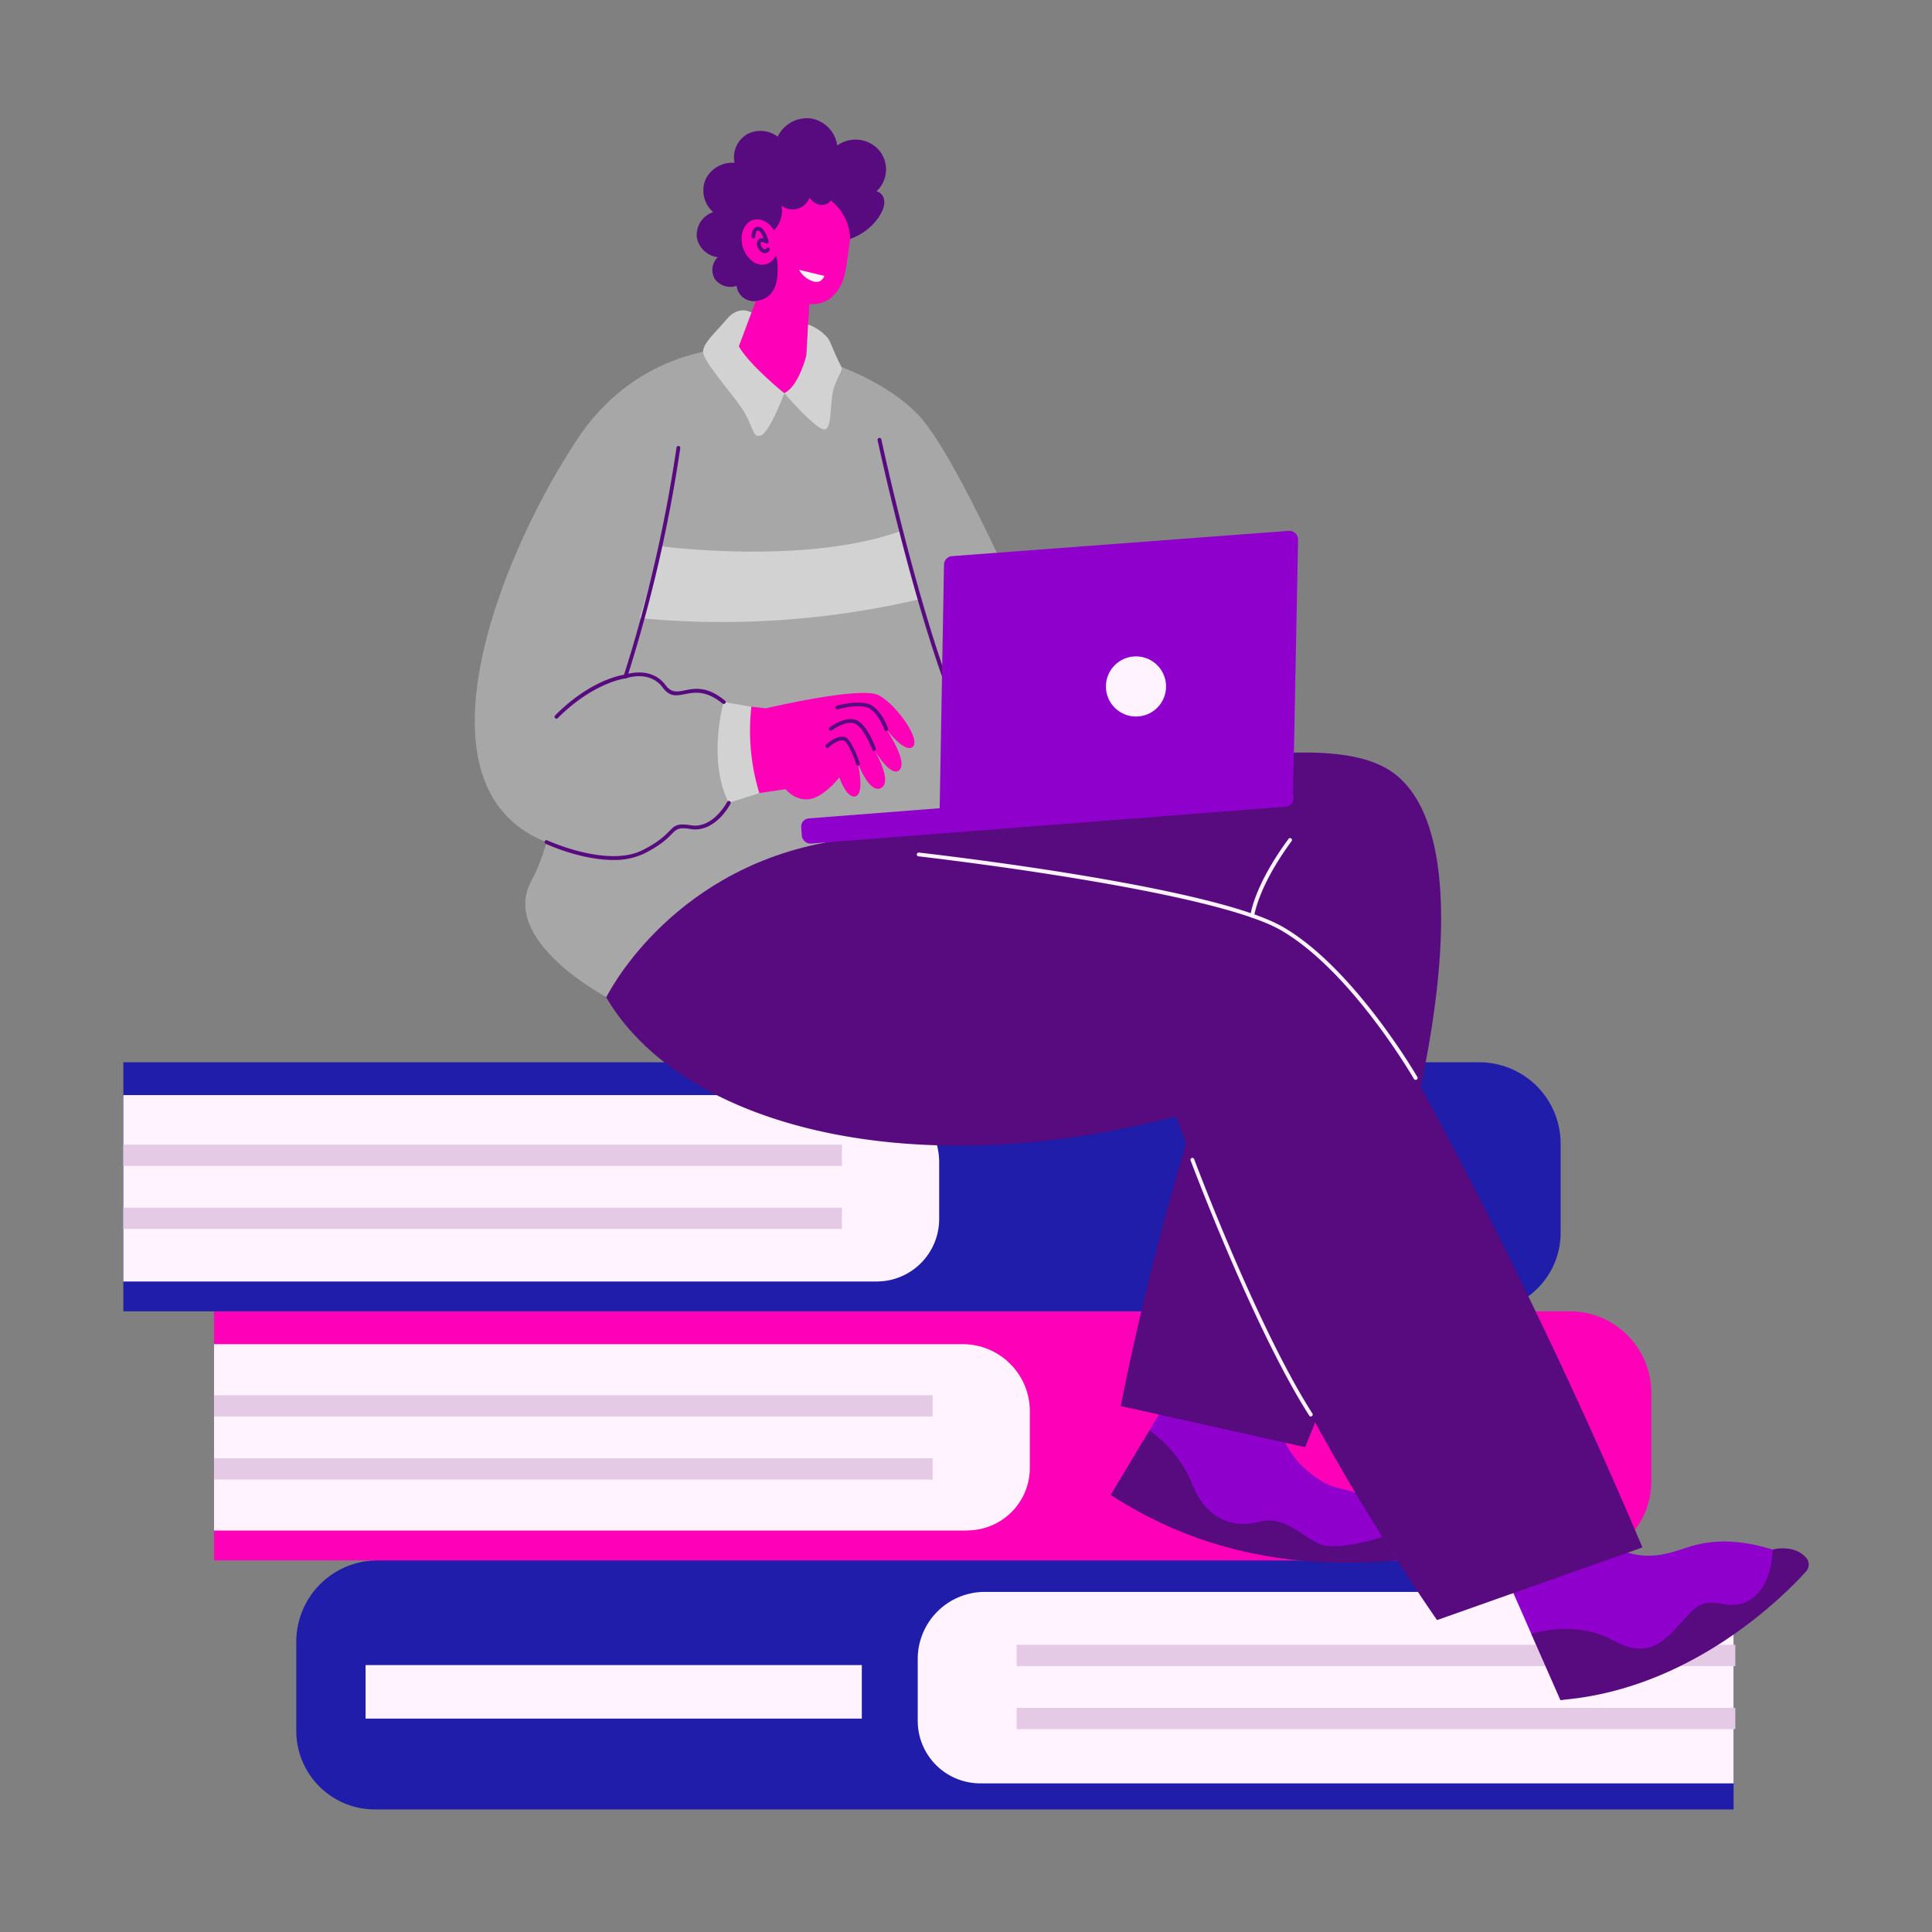 <?xml version="1.0" encoding="utf-8"?>
<svg xmlns="http://www.w3.org/2000/svg" class="" height="512" style="enable-background:new 0 0 512 512" version="1.1" viewBox="0 0 512 512" width="512" x="0" y="0">
  <rect x="0" y="0" width="512" height="512" fill="#808080" stroke="none"/>
  <g>
    <g data-name="Self learning">
      <path class="" d="M100.08 413.52h359.34v66H99.34a20.82 20.82 0 0 1-20.82-20.82v-23.62a21.56 21.56 0 0 1 21.56-21.56z" data-original="#00e4e0" fill="#1f1daa" opacity="1"/>
      <path class="" d="M261 421.87h198.42v50.74H259.78A16.57 16.57 0 0 1 243.21 456v-16.35A17.78 17.78 0 0 1 261 421.87z" data-original="#fff3ff" fill="#fff3ff" opacity="1"/>
      <path class="" d="M269.43 435.89h190.44v5.63H269.43zM269.43 452.6h190.44v5.63H269.43z" data-original="#e4cae5" fill="#e4cae5" opacity="1"/>
      <path class="" d="M416.79 413.52H56.71v-66h359.34a21.56 21.56 0 0 1 21.55 21.52v23.67a20.82 20.82 0 0 1-20.82 20.82z" data-original="#00c1d7" fill="#fe00b8" opacity="1"/>
      <path class="" d="M256.35 405.61H56.72v-49.39h198.42A17.78 17.78 0 0 1 272.92 374v15a16.57 16.57 0 0 1-16.57 16.57z" data-original="#fff3ff" fill="#fff3ff" opacity="1"/>
      <path class="" d="M392.76 347.52H32.69v-66h359.33a21.56 21.56 0 0 1 21.56 21.51v23.67a20.82 20.82 0 0 1-20.82 20.82z" data-original="#00e4e0" fill="#1f1daa" opacity="1"/>
      <path class="" d="M232.32 339.61H32.69v-49.39h198.42A17.78 17.78 0 0 1 248.89 308v15a16.57 16.57 0 0 1-16.57 16.61z" data-original="#fff3ff" fill="#fff3ff" opacity="1"/>
      <path class="" d="M195.78 91.81a11.56 11.56 0 0 0 17.85 3.74L214.94 72l-10.88-2.29z" data-original="#ff83df" fill="#fe00b8" opacity="1"/>
      <path class="" d="m203.29 73.68.37-2.93 11.21 2.35-.63 11.35a10 10 0 0 1-5.38-1.11c-5.16-2.76-5.55-9.21-5.57-9.66z" data-original="#ff59cf" fill="#fe00b8" opacity="1"/>
      <circle class="" cx="212.36" cy="60.35" data-original="#ff83df" fill="#fe00b8" opacity="1" r="13.21"/>
      <path class="" d="M225.5 61.57c-.3 2.53-.59 4.7-.84 6.4-.71 4.9-1.06 6.18-1.81 7.57a10.27 10.27 0 0 1-3.2 3.8c-4.16 2.73-10.57.64-14.32-2.29a16.59 16.59 0 0 1-5.75-9.38 81.44 81.44 0 0 1-.36-8.52C215 60.59 209 60 225.5 61.57z" data-original="#ff83df" fill="#fe00b8" opacity="1"/>
      <path class="" d="m218.46 73.11-6.69-1.61a6.42 6.42 0 0 0 3.23 2.88 2.84 2.84 0 0 0 2.24.17 2.56 2.56 0 0 0 1.22-1.44z" data-original="#fff3ff" fill="#fff3ff" opacity="1"/>
      <path class="" d="M195.78 91.81S153 128.86 156.05 222a224.63 224.63 0 0 0 103.77-1.51q-17.17-53-29.29-107.53l-16.9-17.39z" data-original="#f7e00b" fill="#a7a7a7" opacity="1"/>
      <path class="" d="m311.78 367.11-17.42 29.06 27.3 11.53a73.93 73.93 0 0 0 28.75 5.82h27.79s-5.81-15.28-22.83-19c-3.43-.76-6.12-2.29-9.32-5.1-6.37-5.57-8.26-13.87-8.84-20.18zM395.22 408.89l18.31 41.66a120.55 120.55 0 0 0 64.22-33.38 2.23 2.23 0 0 0-.62-3.61c-13-6-22.1-5.66-28.21-4-4.37 1.2-9.34 3.68-15.88 2.33a23.42 23.42 0 0 1-11.83-6.84z" data-original="#8f00cd" fill="#8f00cd" opacity="1"/>
      <path class="" d="M254.92 214.14a306.56 306.56 0 0 1 45.54-10.07c30-4.28 55.25-7.85 67.68 0 25.2 15.91 14.68 89.48-22.28 179.44L297 372.61a762.76 762.76 0 0 1 29.71-107.16c-12.63 5.13-64.05 25.17-92.79 13.76a47.66 47.66 0 0 1-8.4-4.64c-20.36-13.54-16.42-54.15-16.42-54.15z" data-original="#570b7f" fill="#570b7f" opacity="1"/>
      <path class="" d="M155.89 216c-5.4 22.26-1 36.43 2.44 43.87 17.16 37 79.57 55.16 153.32 36a600.45 600.45 0 0 0 69.18 133.47l54.43-19.26c-19.24-45.33-37.75-82.63-52.92-111.21-14.36-27-23.84-42.7-42.68-52.85-4.86-2.61-13.39-6.51-57.25-13.79-21.22-3.53-38.79-5.87-50.76-7.33q-4.26-7-8.51-14.1z" data-original="#570b7f" fill="#570b7f" opacity="1"/>
      <path class="" d="M207.86 92.72S231 97 243.4 110s39.29 78.21 39.29 78.21c2.28 15.83-8.59 27.48-17.86 27.29-6.95-.14-14.25-7-16.92-16.76l-30.45-61.66z" data-original="#f7e00b" fill="#a7a7a7" opacity="1"/>
      <path class="" d="M148.65 192.13s.64 25.57-7.86 41.36 19.91 30.75 19.91 30.75 16.09-33 57.76-40.9 48.25-16.17 48.25-16.17l-21.28-50-19.85-30.08-41 14.67-28.69 28.94z" data-original="#f7e00b" fill="#a7a7a7" opacity="1"/>
      <path class="" d="M203.31 92.21c-20.2-1.7-38.56 6.65-50.05 23.78-19.65 29.33-43.53 87.8-12.51 105.28s102.65-22 102.65-22L236.63 178 169 184.42l22.56-57.15c10-9.11 13.9-22.1 11.75-35.06z" data-original="#f7e00b" fill="#a7a7a7" opacity="1"/>
      <path class="" d="M195.78 91.81a32.29 32.29 0 0 0 12.08 12.4s4.6-1.91 5.85-10.07c0 0-7.08-8.71-17.93-2.33z" data-original="#ff83df" fill="#fe00b8" opacity="1"/>
      <path class="" d="M199.15 82.8s-3.37-2-6.45 1.67-6.38 6.39-6.38 8.77 6.82 10 10.14 14.79 2.75 8.08 5.11 7.4 6.29-11.22 6.29-11.22-8.87-7.06-12.08-12.4z" data-original="#ffc700" fill="#d2d2d2" opacity="1"/>
      <path class="" d="M213.71 94.14s-2 8.19-5.85 10.07c0 0 8.34 9.65 10.6 9.59s1.25-7.65 2.7-11.53 2.38-4 1.62-5.43c-2.08-4.08-2.64-6.35-3.5-7.37a12.34 12.34 0 0 0-5.12-3.47z" data-original="#ffc700" fill="#d2d2d2" opacity="1"/>
      <path class="" d="M232.29 50.67a7.89 7.89 0 0 0 .43-11.12 8.34 8.34 0 0 0-10.85-1 8.42 8.42 0 0 0-6.93-7.15 8.57 8.57 0 0 0-8.84 4.82 7.59 7.59 0 0 0-8.07-.67 7.06 7.06 0 0 0-3.36 7.59 7.92 7.92 0 0 0-7.67 4.37 7.63 7.63 0 0 0 2 8.71 6.37 6.37 0 0 0-4.32 6.78 6.46 6.46 0 0 0 5.55 5.16 4.66 4.66 0 0 0-.72 5.86 5.08 5.08 0 0 0 5.7 1.73 4.58 4.58 0 0 0 5.65 3.93.79.79 0 0 0 .23-.09 5.19 5.19 0 0 0 3.27-1.85c1.41-1.69 1.68-4 1.72-6.12.07-3.71-.84-7.37-4.29-8.73a7.21 7.21 0 0 0 5.31-8.39 4.79 4.79 0 0 0 7.42-2.12 4.58 4.58 0 0 0 2.59 1.86 2.88 2.88 0 0 0 3.06-1.1 13.32 13.32 0 0 1 5.12 10.16 15.08 15.08 0 0 0 7.75-6c.74-1.21 1.71-3 1.14-4.83a2.89 2.89 0 0 0-1.89-1.8z" data-original="#570b7f" fill="#570b7f" opacity="1"/>
      <ellipse class="" cx="201.32" cy="64.09" data-original="#ff83df" fill="#fe00b8" opacity="1" rx="4.7" ry="6.11" transform="rotate(-16.46 201.502 63.984)"/>
      <path class="" d="M202.69 67.1c-1.3 0-2.52-2-2-3.17a1.38 1.38 0 0 1 1.7-.74c-.39-1-1-2-1.47-2.1s-.76 1-.76 1.59a.49.49 0 0 1-.49.51.5.5 0 0 1-.51-.49c0-1.3.53-2.72 1.85-2.6 1.61.14 2.5 3.2 2.67 3.81a.5.5 0 0 1-.74.56 1.88 1.88 0 0 0-1.17-.31c-.49.16 0 1.51.71 1.87.22.12.41.13.64-.22a.5.5 0 0 1 .69-.14c.63.44-.29 1.43-1.12 1.43z" data-original="#570b7f" fill="#570b7f" opacity="1"/>
      <path class="" d="M175.16 144.75s38.1 5.16 63.67-4.06l4.57 18.18a229.76 229.76 0 0 1-73.88 4.93z" data-original="#ffc700" fill="#d2d2d2" opacity="1"/>
      <path class="" d="M208.19 209.14s2.54 3.25 6.43 2.62 7.82-5.74 7.82-5.74 1.9 5.71 4.3 5 .65-8.62.65-8.62 3.11 8.22 6.18 6.38-2-10.3-2-10.3 4.46 7.83 6.79 5.56-3.51-10.81-3.51-10.81 5 6.62 7.08 4.65-4.36-11.14-9.07-13.63-29.86 3.46-29.86 3.46l-9-1a34.76 34.76 0 0 0 1.06 24.38z" data-original="#ff83df" fill="#fe00b8" opacity="1"/>
      <path class="" d="m199.12 187.28-7.36-1.23s-4.38 15.48 1.38 26.7l8.09-2.56a56.7 56.7 0 0 1-2.11-22.91z" data-original="#ffc700" fill="#d2d2d2" opacity="1"/>
      <g fill="#570b7f">
        <path class="" d="M227.39 202.9a.5.5 0 0 1-.48-.35s-1.39-4.3-2.87-6c-1-1.08-3.37.56-4.43 1.51a.5.5 0 0 1-.71 0 .51.51 0 0 1 0-.71c1.62-1.46 4.39-3.07 5.85-1.44 1.62 1.82 3 6.13 3.07 6.31a.5.5 0 0 1-.43.68z" data-original="#570b7f" fill="#570b7f" opacity="1"/>
        <path class="" d="M231.59 199a.52.52 0 0 1-.47-.33c-.6-1.67-2.59-6.17-4.62-6.93-2.41-.9-6 1.78-6.05 1.81a.5.5 0 0 1-.7-.1.51.51 0 0 1 .1-.7c.17-.12 4.08-3 7-1.95s5.13 7.27 5.22 7.53a.5.5 0 0 1-.48.67zM234.87 193.73a.5.5 0 0 1-.48-.34s-1.28-3.79-3.74-5.49-8.54.06-8.61.07a.49.49 0 0 1-.61-.34.5.5 0 0 1 .34-.62c.27-.07 6.65-1.86 9.45.07s4.07 5.82 4.12 6a.5.5 0 0 1-.47.65zM191.76 186.55a.51.51 0 0 1-.31-.11c-8.16-6.69-11.78 1.22-15.82-4.23-3.49-4.72-9.63-2.48-9.7-2.46a.5.5 0 0 1-.65-.62 383 383 0 0 0 14-60.51.5.5 0 0 1 1 .13 384 384 0 0 1-13.78 59.8c2-.48 6.86-1.08 9.93 3.07 3.42 4.63 7.21-2.87 15.64 4a.5.5 0 0 1-.31.93zM162.51 227.9c-8.52 0-17.37-4.05-17.87-4.28a.5.5 0 1 1 .43-.9c.15.07 15.9 7.27 25.23 2.57 9.51-4.8 6.28-7.63 12.83-6.58 5.84.94 9.53-6.12 9.57-6.19a.5.5 0 0 1 .67-.22.51.51 0 0 1 .22.68c-.16.31-4.05 7.77-10.61 6.72-5.87-.94-2.64 1.64-12.23 6.48a18.28 18.28 0 0 1-8.24 1.72z" data-original="#570b7f" fill="#570b7f" opacity="1"/>
        <path class="" d="M147.46 190.46a.51.51 0 0 1-.36-.86c9.79-9.83 18.25-10.78 18.61-10.82a.5.5 0 0 1 .1 1c-.09 0-8.48 1-18 10.53a.47.47 0 0 1-.35.15zM253.78 189.25a.5.5 0 0 1-.46-.31c-10.95-26.46-20.65-71.83-20.75-72.28a.5.5 0 0 1 1-.21c.1.45 9.78 45.73 20.69 72.1a.51.51 0 0 1-.48.7z" data-original="#570b7f" fill="#570b7f" opacity="1"/>
      </g>
      <path class="" d="m340.54 211.19-89.06 6.68a2.31 2.31 0 0 1-2.48-2.34l1.17-65.89a2.31 2.31 0 0 1 2.14-2.26l89.17-6.69A2.31 2.31 0 0 1 344 143l-1.29 65.9a2.29 2.29 0 0 1-2.17 2.29z" data-original="#8f00cd" fill="#8f00cd" opacity="1"/>
      <rect class="" data-original="#8f00cd" fill="#8f00cd" height="6.7" opacity="1" rx="2.19" transform="rotate(-4.44 276.049 215.442)" width="130.68" x="212.22" y="212.1"/>
      <circle class="" cx="301.05" cy="181.92" data-original="#fff3ff" fill="#fff3ff" opacity="1" r="7.97"/>
      <path class="" d="M96.88 441.26h131.51v14.19H96.88zM347.39 375.38a.51.51 0 0 1-.43-.23c-14.68-22.93-31.27-67.19-31.44-67.63a.5.5 0 0 1 .3-.64.5.5 0 0 1 .64.29c.16.44 16.72 44.6 31.35 67.44a.51.51 0 0 1-.42.77zM375.13 286.17a.5.5 0 0 1-.43-.25c-.16-.29-16.63-28.68-35.29-39.42s-95.27-19.48-96-19.56a.51.51 0 0 1-.45-.56.53.53 0 0 1 .56-.44c3.15.36 77.56 8.82 96.43 19.69s35.49 39.5 35.66 39.79a.5.5 0 0 1-.48.75z" data-original="#fff3ff" fill="#fff3ff" opacity="1"/>
      <path class="" d="M304.6 379.1a32.11 32.11 0 0 1 11.4 14.36c4 9.8 11.34 11.49 17.84 9.8s11.15 3.88 15.88 5.91 16.62-1.84 16.62-1.84l3.94 6.19c-27.33 2.45-52.82-2.32-75.91-17.35zM405.83 433s11.43-3.86 21.65 1.72 14.19-.56 20.1-6.95 9.21-.15 15.71-3.52 6.5-13.6 6.5-13.6 5.54-1.57 8.85 2.17a2.73 2.73 0 0 1 0 3.62c-5.89 6.51-30.49 31.35-65.07 34.07z" data-original="#570b7f" fill="#570b7f" opacity="1"/>
      <path class="" d="M331.88 243.19a.5.5 0 0 1-.5-.56c0-.32 1-8 10.1-20.32a.5.5 0 0 1 .7-.11.51.51 0 0 1 .11.7c-8.94 12.14-9.91 19.77-9.91 19.85a.51.51 0 0 1-.5.44z" data-original="#fff3ff" fill="#fff3ff" opacity="1"/>
      <path class="" d="M56.72 369.75h190.44v5.63H56.72zM56.72 386.46h190.44v5.63H56.72zM32.69 303.35h190.44v5.63H32.69zM32.69 320.05h190.44v5.63H32.69z" data-original="#e4cae5" fill="#e4cae5" opacity="1"/>
    </g>
  </g>
</svg>